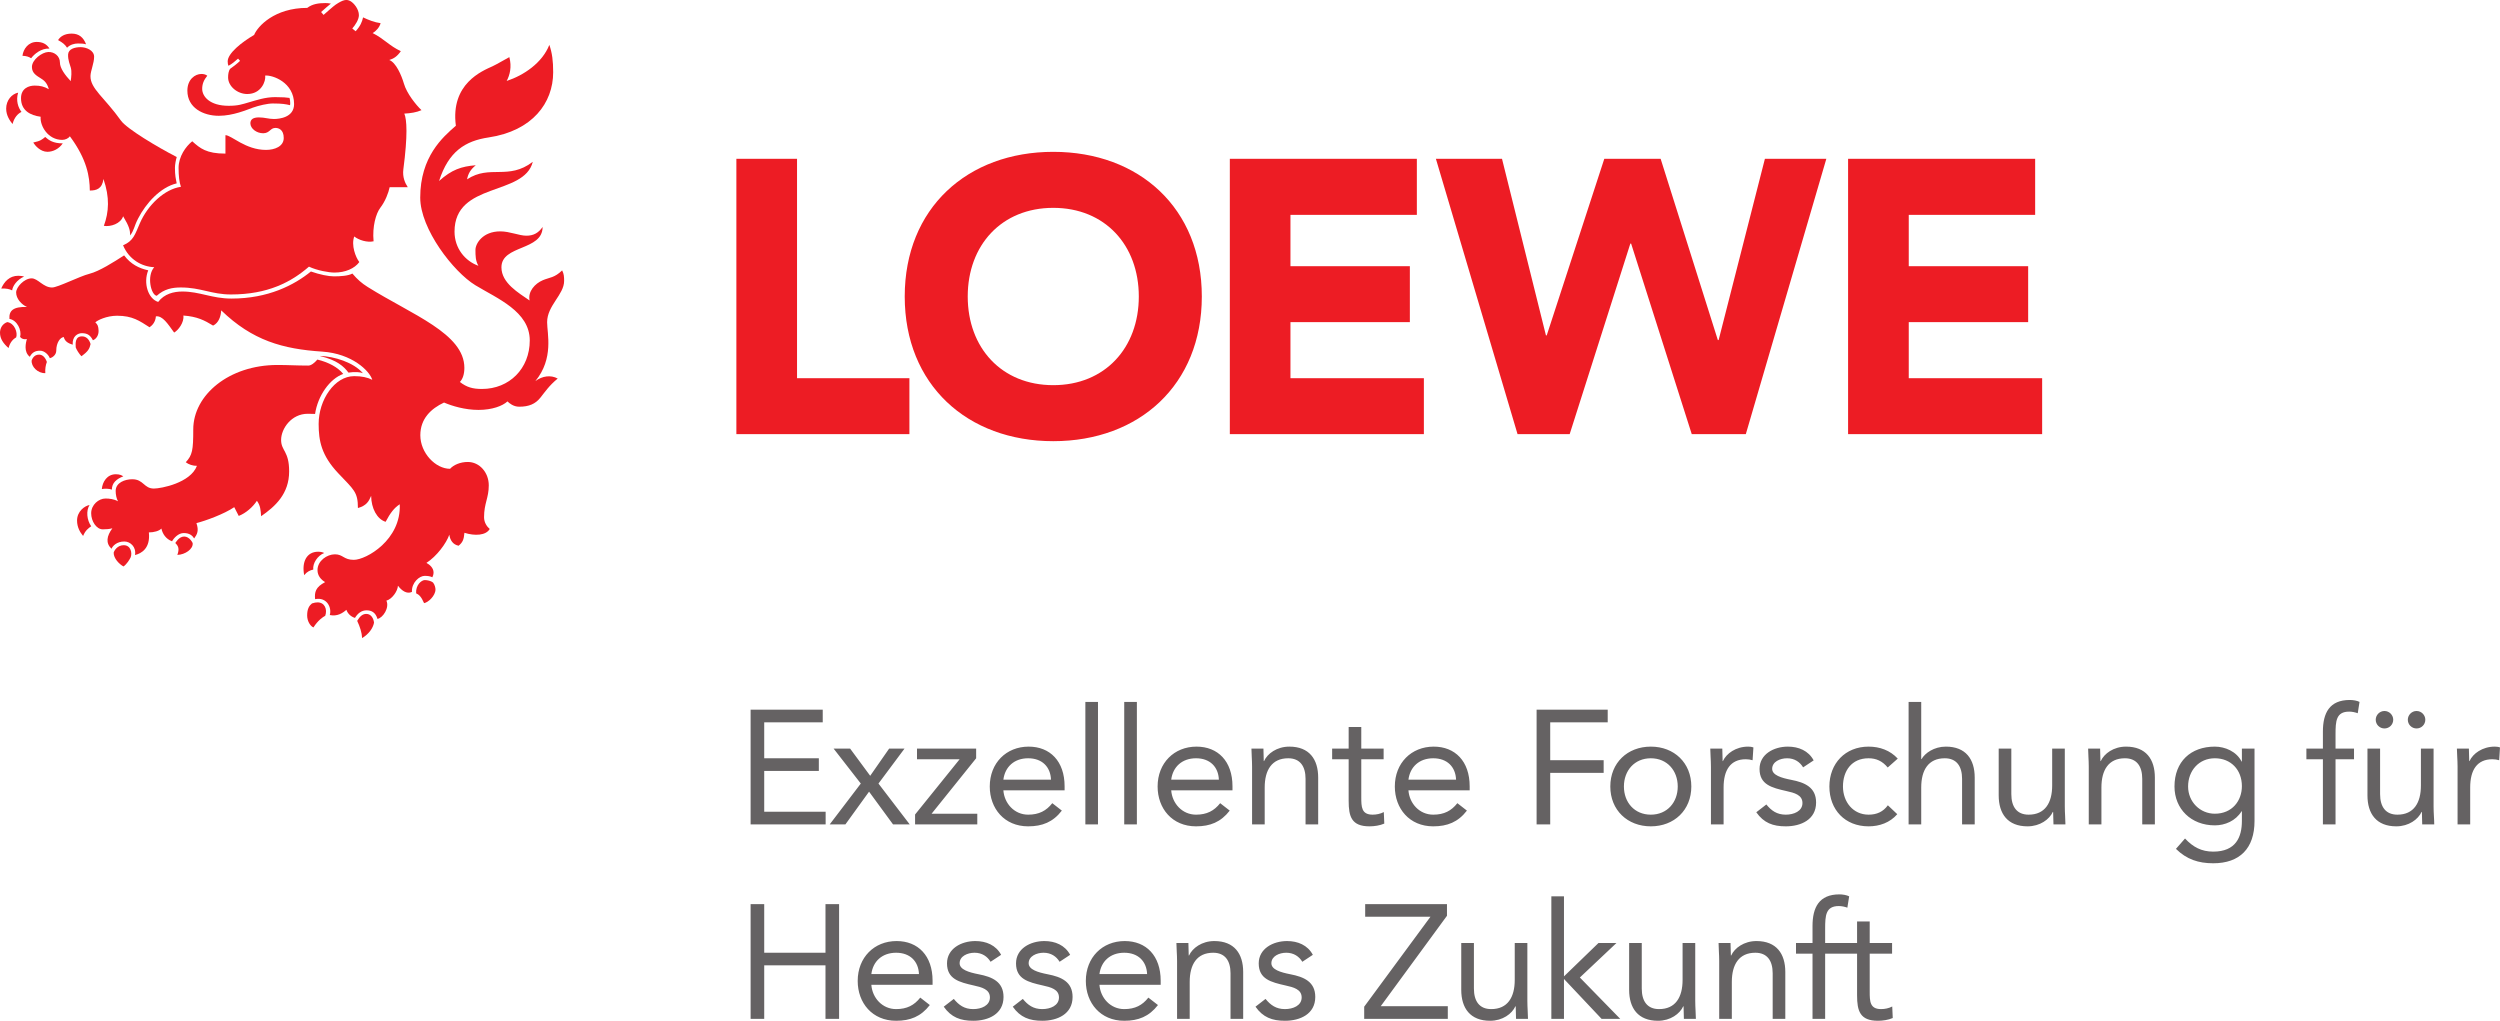 <?xml version="1.0" encoding="UTF-8"?>
<svg xmlns="http://www.w3.org/2000/svg" xmlns:xlink="http://www.w3.org/1999/xlink" width="308.59pt" height="126pt" viewBox="0 0 308.59 126" version="1.1">
<defs>
<clipPath id="clip1">
  <path d="M 92 86 L 308.59 86 L 308.59 107 L 92 107 Z M 92 86 "/>
</clipPath>
</defs>
<g id="surface1">
<path style=" stroke:none;fill-rule:nonzero;fill:rgb(92.94%,10.979%,14.119%);fill-opacity:1;" d="M 90.895 53.59 L 112.254 53.59 L 112.254 46.68 L 98.383 46.68 L 98.383 19.605 L 90.895 19.605 Z M 111.676 36.598 C 111.676 47.496 119.402 54.457 130.012 54.457 C 140.621 54.457 148.348 47.496 148.348 36.598 C 148.348 25.703 140.621 18.742 130.012 18.742 C 119.402 18.742 111.676 25.703 111.676 36.598 M 119.453 36.598 C 119.453 30.262 123.629 25.656 130.012 25.656 C 136.395 25.656 140.57 30.262 140.57 36.598 C 140.57 42.934 136.395 47.543 130.012 47.543 C 123.629 47.543 119.453 42.934 119.453 36.598 M 151.805 53.59 L 175.758 53.59 L 175.758 46.68 L 159.289 46.68 L 159.289 39.766 L 174.027 39.766 L 174.027 32.855 L 159.289 32.855 L 159.289 26.52 L 174.891 26.52 L 174.891 19.605 L 151.805 19.605 Z M 187.32 53.59 L 193.754 53.59 L 201.242 30.07 L 201.34 30.07 L 208.824 53.59 L 215.496 53.59 L 225.434 19.605 L 217.852 19.605 L 212.141 41.973 L 212.043 41.973 L 204.984 19.605 L 198.027 19.605 L 190.922 41.398 L 190.824 41.398 L 185.402 19.605 L 177.242 19.605 Z M 228.121 53.59 L 252.074 53.59 L 252.074 46.68 L 235.609 46.68 L 235.609 39.766 L 250.348 39.766 L 250.348 32.855 L 235.609 32.855 L 235.609 26.52 L 251.211 26.52 L 251.211 19.605 L 228.121 19.605 L 228.121 53.59 "/>
<path style=" stroke:none;fill-rule:nonzero;fill:rgb(92.94%,10.979%,14.119%);fill-opacity:1;" d="M 66.082 47.043 C 68.387 44.238 67.535 41.176 67.535 39.77 C 67.535 37.711 69.633 36.371 69.633 34.672 C 69.633 34.203 69.617 33.801 69.387 33.375 C 68.434 34.309 67.852 34.227 67 34.59 C 66.035 34.996 65.137 35.984 65.371 37.09 C 64.02 36.152 61.895 34.941 61.895 32.996 C 61.895 30.211 66.977 30.98 66.977 28.016 C 66.469 28.754 65.855 29.094 64.973 29.094 C 64.086 29.094 62.918 28.559 61.754 28.559 C 59.57 28.559 58.688 30.082 58.688 30.836 C 58.688 31.586 58.695 32.191 59.051 32.809 C 57.414 32.219 56.105 30.656 56.105 28.59 C 56.105 22.426 64.695 24.242 65.766 19.973 C 62.734 22.289 60.469 20.281 57.652 22.137 C 57.797 21.41 58.07 20.941 58.727 20.398 C 56.953 20.539 55.754 20.941 54.195 22.344 C 55.371 18.688 57.414 17.398 60.309 16.965 C 65.734 16.156 68.281 12.688 68.281 8.926 C 68.281 7.516 68.16 6.555 67.809 5.539 C 66.934 7.766 64.645 9.305 62.543 9.992 C 62.926 9.277 63.195 8.262 62.871 7.051 C 62.434 7.27 61.398 7.902 60.797 8.18 C 59.523 8.762 55.59 10.324 56.27 15.523 C 54.641 16.934 51.871 19.348 51.871 24.395 C 51.871 28.262 55.973 33.562 58.676 35.207 C 61.383 36.852 65.391 38.445 65.391 42.023 C 65.391 45.496 62.875 48.012 59.488 48.012 C 58.355 48.012 57.605 47.805 56.766 47.148 C 57.133 46.77 57.32 46.156 57.32 45.41 C 57.32 41.172 50.879 38.863 45.383 35.422 C 44.652 34.965 44.113 34.492 43.496 33.766 C 42.988 34.051 42.016 34.113 41.227 34.113 C 40.543 34.113 39.473 33.895 38.379 33.512 C 36.312 35.191 33.105 36.855 28.566 36.855 C 26.176 36.855 24.641 35.984 22.523 35.984 C 21.457 35.984 20.289 36.262 19.523 37.27 C 18.297 36.887 17.656 34.969 18.297 33.367 C 17.176 33.125 16.152 32.625 15.32 31.523 C 14.094 32.316 12.25 33.492 11.035 33.797 C 9.832 34.098 7.129 35.488 6.426 35.488 C 5.336 35.488 4.68 34.359 3.906 34.359 C 2.984 34.359 1.992 35.445 1.992 36.098 C 1.992 36.883 2.668 37.594 3.324 37.891 C 1.637 37.84 1.094 38.344 1.164 39.363 C 2.113 39.512 2.711 40.781 2.48 41.551 C 2.555 41.75 2.918 41.949 3.312 41.84 C 3.191 42.344 2.898 43.414 3.676 44.043 C 3.973 43.48 4.375 43.289 4.945 43.289 C 5.52 43.289 6.012 43.828 6.148 44.215 C 6.523 44.129 6.945 43.773 6.945 43.277 C 6.945 42.293 7.445 41.629 7.875 41.605 C 8.012 42.211 8.539 42.406 8.973 42.547 C 8.902 41.469 9.633 41.125 10.105 41.125 C 10.863 41.125 11.184 41.453 11.469 42 C 11.91 41.832 12.184 41.355 12.168 40.82 C 12.148 40.281 12.059 40.055 11.766 39.797 C 11.996 39.539 13.16 38.973 14.449 38.973 C 16.359 38.973 17.23 39.613 18.461 40.398 C 18.84 40.141 19.195 39.707 19.242 39.047 C 20.082 38.953 20.707 39.969 21.496 41.051 C 21.984 40.781 22.754 39.809 22.633 38.949 C 24.328 39.07 25.23 39.531 26.305 40.191 C 27.012 39.844 27.262 39.035 27.305 38.309 C 31.152 42.035 34.902 43.082 39.77 43.402 C 43.477 43.645 45.637 45.801 45.953 46.883 C 45.371 46.582 44.645 46.43 43.719 46.43 C 41.293 46.43 39.332 49.367 39.332 52.32 C 39.332 54.41 39.672 56.207 41.742 58.406 C 43.676 60.457 44.18 60.707 44.18 62.711 C 45.242 62.406 45.523 61.891 45.812 61.207 C 45.832 62.75 46.535 64.078 47.598 64.41 C 48.172 63.328 48.66 62.676 49.344 62.246 C 49.535 66.637 45.207 69.105 43.668 69.105 C 42.426 69.105 42.344 68.422 41.344 68.422 C 40.355 68.422 39.191 69.234 39.191 70.371 C 39.191 71.078 39.645 71.57 40.133 71.852 C 38.953 72.469 38.809 73.094 38.895 73.957 C 40.371 73.66 40.977 75.031 40.707 75.918 C 41.617 76.113 42.281 75.691 42.758 75.273 C 42.902 75.715 43.316 76.133 43.816 76.27 C 44.137 75.727 44.625 75.336 45.23 75.336 C 45.84 75.336 46.344 75.566 46.598 76.398 C 47.281 76.258 48.098 75.004 47.695 74.141 C 48.391 73.957 49.086 72.973 49.121 72.301 C 49.586 72.898 50.195 73.363 50.848 73.066 C 50.785 71.914 51.77 71.082 52.422 71.082 C 52.805 71.082 53.121 71.129 53.367 71.258 C 53.445 71.109 53.516 70.898 53.516 70.66 C 53.516 70.117 53.051 69.699 52.637 69.48 C 53.895 68.68 55.102 67.055 55.461 66 C 55.562 66.688 55.91 67.223 56.609 67.363 C 57.086 66.969 57.258 66.637 57.328 65.766 C 58.637 66.18 59.984 66.094 60.449 65.297 C 60.102 65 59.75 64.496 59.75 63.84 C 59.75 62.137 60.332 61.461 60.332 59.91 C 60.332 58.324 59.191 57.023 57.746 57.023 C 56.793 57.023 55.977 57.398 55.555 57.867 C 53.746 57.867 51.883 55.898 51.883 53.73 C 51.883 51.668 53.211 50.438 54.809 49.688 C 55.789 50.109 57.387 50.598 59.062 50.598 C 60.742 50.598 62.035 50.109 62.641 49.547 C 62.875 49.781 63.383 50.203 64.086 50.203 C 65.301 50.203 66.082 49.855 66.688 49.105 C 67.293 48.352 67.77 47.609 68.84 46.727 C 68 46.258 66.945 46.395 66.082 47.043 "/>
<path style=" stroke:none;fill-rule:nonzero;fill:rgb(92.94%,10.979%,14.119%);fill-opacity:1;" d="M 17.039 26.988 C 18.02 25.07 19.809 23.105 21.812 22.633 C 21.703 22.078 21.594 21.68 21.594 20.707 C 21.594 20.332 21.707 19.727 21.816 19.383 C 19.449 18.168 15.648 15.895 14.93 14.887 C 12.883 12.016 11.141 10.945 11.168 9.383 C 11.18 8.734 11.617 7.816 11.617 7.004 C 11.617 6.188 10.605 5.82 9.961 5.82 C 9.219 5.82 8.438 6.047 8.406 6.727 C 8.371 7.406 8.645 8.008 8.742 8.363 C 8.871 8.832 8.805 9.496 8.727 10.016 C 8.051 9.285 7.395 8.441 7.395 7.699 C 7.395 6.938 6.723 6.387 5.949 6.418 C 5.172 6.453 3.941 7.375 3.941 8.266 C 3.941 9.043 4.523 9.344 5.066 9.691 C 5.418 9.918 5.805 10.191 6.027 11.012 C 5.434 10.68 4.988 10.566 4.277 10.566 C 3.57 10.566 2.594 10.895 2.594 12.121 C 2.594 13.648 3.738 14.238 5.016 14.41 C 4.918 15.531 5.918 17.266 7.68 17.266 C 8.066 17.266 8.453 17.074 8.625 16.824 C 10.75 19.684 11.07 21.836 11.086 23.52 C 11.891 23.523 12.613 23.312 12.77 22.094 C 13.559 24.363 13.449 26.16 12.82 27.879 C 13.664 28.016 14.895 27.613 15.199 26.695 C 15.984 28 16.051 28.418 16.07 29.059 C 16.582 28.367 16.531 27.973 17.039 26.988 "/>
<path style=" stroke:none;fill-rule:nonzero;fill:rgb(92.94%,10.979%,14.119%);fill-opacity:1;" d="M 44.797 46.066 C 43.648 44.727 41.258 44 39.539 43.934 C 39.535 43.938 39.543 43.926 39.523 43.953 C 41.582 44.445 42.438 45.223 43.012 45.992 C 43.828 45.863 44.527 45.941 44.797 46.066 "/>
<path style=" stroke:none;fill-rule:nonzero;fill:rgb(92.94%,10.979%,14.119%);fill-opacity:1;" d="M 39.176 44.383 C 38.824 44.785 38.426 45.125 38.055 45.125 C 36.578 45.125 35.609 45.051 34.246 45.051 C 28.262 45.051 23.855 48.758 23.855 53.008 C 23.855 55.598 23.742 56.172 22.93 57.059 C 23.285 57.336 23.84 57.516 24.309 57.5 C 23.512 59.617 19.871 60.305 18.992 60.305 C 17.758 60.305 17.723 59.156 16.324 59.156 C 15.422 59.156 14.277 59.57 14.277 60.602 C 14.277 61.074 14.391 61.586 14.57 61.879 C 14.066 61.602 13.496 61.535 13.023 61.535 C 12.184 61.535 11.254 62.305 11.254 63.355 C 11.254 64.34 11.902 65.34 12.684 65.34 C 13.137 65.34 13.496 65.309 13.871 65.211 C 13.172 66.16 13.016 67.031 13.762 67.738 C 13.906 67.395 14.398 66.84 15.359 66.84 C 16.074 66.84 16.844 67.508 16.664 68.512 C 17.453 68.32 18.586 67.684 18.375 65.719 C 18.992 65.719 19.648 65.543 19.922 65.242 C 20.066 65.883 20.457 66.523 21.238 66.816 C 21.449 66.422 22.012 65.797 22.68 65.797 C 23.41 65.797 23.754 66.121 23.969 66.461 C 24.344 65.941 24.57 65.504 24.246 64.57 C 25.324 64.301 27.66 63.457 28.914 62.602 L 29.469 63.684 C 30.359 63.34 31.223 62.57 31.711 61.816 C 32.148 62.406 32.18 62.977 32.23 63.719 C 33.969 62.52 35.691 60.961 35.691 58.184 C 35.691 55.648 34.699 55.672 34.699 54.301 C 34.699 52.93 35.953 51.074 37.988 51.074 C 38.438 51.074 38.648 51.082 38.891 51.094 C 39.223 48.852 40.699 46.754 42.367 46.156 C 41.695 45.328 40.559 44.723 39.176 44.383 "/>
<path style=" stroke:none;fill-rule:nonzero;fill:rgb(92.94%,10.979%,14.119%);fill-opacity:1;" d="M 49.789 20.891 C 50.34 16.695 50.219 14.746 49.906 14.023 C 50.711 13.98 51.398 13.871 52.027 13.598 C 51.332 12.934 50.211 11.539 49.855 10.316 C 49.562 9.312 48.883 7.719 48.051 7.406 C 48.602 7.23 49 6.992 49.477 6.316 C 48.051 5.652 47.434 4.805 45.996 4.082 C 46.449 3.82 46.852 3.352 46.98 2.859 C 46.234 2.762 45.52 2.48 44.816 2.145 C 44.695 2.691 44.496 3.203 43.898 3.859 L 43.484 3.516 C 43.859 3.09 44.301 2.414 44.301 1.875 C 44.301 1.125 43.688 0.387 43.266 0.145 C 42.805 -0.113 42.398 -0.074 41.438 0.57 C 41.113 0.797 40.363 1.473 39.938 1.84 L 39.637 1.484 C 40.059 1.086 40.586 0.664 40.844 0.445 C 40.566 0.391 40.336 0.379 40.16 0.379 C 39.348 0.379 38.559 0.484 37.926 0.973 C 33.891 0.973 31.809 3.234 31.367 4.312 C 29.82 5.215 28.105 6.59 28.105 7.578 C 28.105 7.84 28.141 8.004 28.203 8.121 C 28.617 7.906 29.023 7.559 29.387 7.234 L 29.633 7.512 C 29.32 7.82 28.68 8.32 28.41 8.492 C 28.207 8.754 28.156 9.188 28.156 9.559 C 28.156 10.66 29.316 11.605 30.516 11.605 C 32.23 11.605 32.836 10.043 32.734 9.324 C 33.664 9.25 36.301 10.176 36.301 12.848 C 36.301 14.516 34.453 14.688 33.805 14.688 C 33.152 14.688 32.672 14.492 31.957 14.492 C 31.238 14.492 30.906 14.742 30.906 15.223 C 30.906 15.867 31.664 16.449 32.484 16.449 C 33.293 16.449 33.352 15.789 33.996 15.789 C 34.379 15.789 35.023 15.984 35.023 17.031 C 35.023 18.066 33.926 18.504 32.832 18.504 C 30.301 18.504 28.562 16.684 27.828 16.684 L 27.828 18.961 C 25.48 18.961 24.703 18.316 23.73 17.438 C 22.93 18.078 22.043 19.32 22.043 20.727 C 22.043 21.703 22.133 22.504 22.332 23.059 C 20.328 23.344 18.262 25.273 17.277 27.531 C 16.652 28.969 16.477 29.73 15.191 30.277 C 15.914 32.031 17.516 32.926 19.039 32.98 C 18.078 34.059 18.637 36.41 19.344 36.512 C 20.27 35.672 21.258 35.484 22.324 35.484 C 24.789 35.484 26.117 36.348 28.508 36.348 C 33.047 36.348 35.945 34.824 38.137 32.914 C 39.141 33.391 40.602 33.645 41.281 33.645 C 42.625 33.645 43.77 33.145 44.352 32.348 C 43.891 31.746 43.328 30.266 43.727 29.188 C 44.281 29.633 45.312 29.961 46.113 29.785 C 45.941 27.957 46.41 26.344 46.945 25.645 C 47.562 24.84 47.953 23.801 48.098 23.105 L 50.332 23.105 C 50.008 22.613 49.66 21.871 49.789 20.891 "/>
<path style=" stroke:none;fill-rule:nonzero;fill:rgb(92.94%,10.979%,14.119%);fill-opacity:1;" d="M 32.488 4.926 C 32.488 5.285 32.742 5.672 33.207 5.672 C 33.57 5.672 33.875 5.281 33.953 5.074 C 33.695 4.801 33.148 4.473 32.625 4.422 C 32.535 4.543 32.488 4.762 32.488 4.926 "/>
<path style=" stroke:none;fill-rule:nonzero;fill:rgb(92.94%,10.979%,14.119%);fill-opacity:1;" d="M 35.738 12.086 C 35.375 12.031 34.945 11.988 33.953 11.988 C 32.727 11.988 31.609 12.379 30.758 12.621 C 29.902 12.867 29.426 13.059 28.227 13.059 C 25.875 13.059 24.957 11.898 24.957 10.965 C 24.957 10.352 25.172 9.855 25.586 9.348 C 25.395 9.191 25.125 9.129 24.867 9.129 C 24.062 9.129 23.129 9.812 23.129 11.191 C 23.129 13.312 25.086 14.293 27.012 14.293 C 28.781 14.293 30.465 13.551 31.219 13.285 C 31.969 13.02 33.02 12.773 33.676 12.773 C 34.852 12.773 35.281 12.859 35.805 12.984 C 35.812 12.934 35.824 12.824 35.824 12.734 C 35.824 12.449 35.785 12.262 35.738 12.086 "/>
<path style=" stroke:none;fill-rule:nonzero;fill:rgb(92.94%,10.979%,14.119%);fill-opacity:1;" d="M 9.629 5.367 C 10.023 5.367 10.336 5.383 10.625 5.469 C 10.312 4.645 9.773 4.148 8.852 4.148 C 7.961 4.148 7.445 4.508 7.168 4.949 C 7.742 5.262 8.039 5.512 8.277 5.891 C 8.652 5.512 9.168 5.367 9.629 5.367 "/>
<path style=" stroke:none;fill-rule:nonzero;fill:rgb(92.94%,10.979%,14.119%);fill-opacity:1;" d="M 6.105 5.996 C 5.75 5.414 5.219 5.176 4.531 5.176 C 3.508 5.176 2.875 6.039 2.773 6.887 C 3.25 6.906 3.547 7.004 3.844 7.188 C 4.23 6.668 5.09 5.938 6.105 5.996 "/>
<path style=" stroke:none;fill-rule:nonzero;fill:rgb(92.94%,10.979%,14.119%);fill-opacity:1;" d="M 2.238 11.438 C 1.461 11.594 0.762 12.367 0.762 13.41 C 0.762 14.254 1.215 14.91 1.551 15.309 C 1.746 14.508 2.219 14.012 2.652 13.816 C 2.234 13.262 1.945 12.418 2.238 11.438 "/>
<path style=" stroke:none;fill-rule:nonzero;fill:rgb(92.94%,10.979%,14.119%);fill-opacity:1;" d="M 5.578 16.906 C 5.211 17.211 5.012 17.406 4.109 17.59 C 4.301 17.941 4.973 18.738 5.855 18.738 C 6.527 18.738 7.281 18.387 7.746 17.695 C 6.574 17.707 6.012 17.297 5.578 16.906 "/>
<path style=" stroke:none;fill-rule:nonzero;fill:rgb(92.94%,10.979%,14.119%);fill-opacity:1;" d="M 0.895 39.758 C 0.293 39.973 0 40.512 0 41.07 C 0 41.816 0.422 42.41 1.055 42.961 C 1.258 42.152 1.719 41.805 2 41.641 C 2.195 41.07 1.824 39.898 0.895 39.758 "/>
<path style=" stroke:none;fill-rule:nonzero;fill:rgb(92.94%,10.979%,14.119%);fill-opacity:1;" d="M 2.98 34.133 C 2.828 34.094 2.566 34.039 2.258 34.039 C 1.164 34.039 0.512 34.781 0.152 35.613 C 0.75 35.59 1.168 35.672 1.5 35.844 C 1.555 35.344 2.047 34.547 2.98 34.133 "/>
<path style=" stroke:none;fill-rule:nonzero;fill:rgb(92.94%,10.979%,14.119%);fill-opacity:1;" d="M 4.82 43.773 C 4.195 43.773 3.988 44.301 3.91 44.477 C 3.824 45.254 4.672 46.098 5.594 46.059 C 5.551 45.574 5.641 45.043 5.785 44.68 C 5.602 44.141 5.27 43.773 4.82 43.773 "/>
<path style=" stroke:none;fill-rule:nonzero;fill:rgb(92.94%,10.979%,14.119%);fill-opacity:1;" d="M 10.121 41.52 C 9.258 41.52 9.32 42.383 9.348 42.883 C 9.457 43.195 9.762 43.66 10.043 43.973 C 10.918 43.359 11.059 43.004 11.18 42.465 C 10.988 41.844 10.621 41.52 10.121 41.52 "/>
<path style=" stroke:none;fill-rule:nonzero;fill:rgb(92.94%,10.979%,14.119%);fill-opacity:1;" d="M 15.215 58.801 C 15.062 58.684 14.793 58.539 14.301 58.539 C 13.223 58.539 12.648 59.469 12.57 60.363 C 12.891 60.309 13.477 60.297 13.809 60.438 C 13.805 59.605 14.402 59.109 15.215 58.801 "/>
<path style=" stroke:none;fill-rule:nonzero;fill:rgb(92.94%,10.979%,14.119%);fill-opacity:1;" d="M 11.055 62.336 C 10.461 62.438 9.512 63.105 9.512 64.254 C 9.512 65.094 9.891 65.715 10.258 66.156 C 10.543 65.457 10.918 65.199 11.258 64.961 C 10.707 64.188 10.613 63.02 11.055 62.336 "/>
<path style=" stroke:none;fill-rule:nonzero;fill:rgb(92.94%,10.979%,14.119%);fill-opacity:1;" d="M 15.277 67.297 C 14.504 67.297 14.113 67.926 14.031 68.219 C 14.016 68.914 14.707 69.633 15.246 69.922 C 15.656 69.629 15.996 69.074 16.133 68.785 C 16.336 68.254 16.148 67.297 15.277 67.297 "/>
<path style=" stroke:none;fill-rule:nonzero;fill:rgb(92.94%,10.979%,14.119%);fill-opacity:1;" d="M 22.734 66.227 C 22.07 66.227 21.645 67.031 21.641 67.031 C 22.004 67.395 22.176 67.719 21.891 68.496 C 22.844 68.469 23.875 67.766 23.781 67.031 C 23.781 67.031 23.41 66.227 22.734 66.227 "/>
<path style=" stroke:none;fill-rule:nonzero;fill:rgb(92.94%,10.979%,14.119%);fill-opacity:1;" d="M 40.016 68.262 C 39.871 68.172 39.566 68.102 39.277 68.102 C 37.855 68.102 37.227 69.348 37.547 70.992 C 37.906 70.551 38.277 70.395 38.668 70.305 C 38.574 69.527 39.215 68.57 40.016 68.262 "/>
<path style=" stroke:none;fill-rule:nonzero;fill:rgb(92.94%,10.979%,14.119%);fill-opacity:1;" d="M 39.199 74.355 C 39.02 74.355 38.77 74.391 38.512 74.484 C 38.18 74.754 37.914 75.129 37.914 75.973 C 37.914 76.641 38.273 77.266 38.691 77.449 C 39.246 76.574 39.844 76.168 40.145 76.008 C 40.43 75.219 40.082 74.355 39.199 74.355 "/>
<path style=" stroke:none;fill-rule:nonzero;fill:rgb(92.94%,10.979%,14.119%);fill-opacity:1;" d="M 45.215 75.777 C 44.75 75.777 44.406 76.094 44.09 76.637 C 44.43 77.363 44.668 78.082 44.699 78.766 C 45.527 78.254 46.027 77.57 46.168 76.867 C 46.121 76.359 45.816 75.777 45.215 75.777 "/>
<path style=" stroke:none;fill-rule:nonzero;fill:rgb(92.94%,10.979%,14.119%);fill-opacity:1;" d="M 51.367 73.238 C 51.703 73.391 51.992 73.629 52.348 74.449 C 52.855 74.367 53.754 73.535 53.754 72.758 C 53.754 72.594 53.684 72.191 53.449 71.902 C 53.188 71.695 52.738 71.602 52.43 71.602 C 52.039 71.602 51.289 72.203 51.367 73.238 "/>
<path style=" stroke:none;fill-rule:nonzero;fill:rgb(39.677%,38.58%,38.852%);fill-opacity:1;" d="M 92.652 125.762 L 94.332 125.762 L 94.332 119.16 L 101.895 119.16 L 101.895 125.762 L 103.574 125.762 L 103.574 111.602 L 101.895 111.602 L 101.895 117.602 L 94.332 117.602 L 94.332 111.602 L 92.652 111.602 Z M 113.594 123.141 C 112.852 124.082 111.953 124.559 110.613 124.559 C 108.914 124.559 107.672 123.18 107.555 121.559 L 115.113 121.559 L 115.113 121.059 C 115.113 117.961 113.312 116.16 110.672 116.16 C 107.914 116.16 105.871 118.18 105.871 121.082 C 105.871 123.801 107.672 126 110.613 126 C 112.352 126 113.672 125.48 114.773 124.059 Z M 107.555 120.238 C 107.754 118.66 108.895 117.602 110.613 117.602 C 112.332 117.602 113.371 118.66 113.434 120.238 Z M 116.492 124.262 C 117.414 125.578 118.555 126 120.133 126 C 121.992 126 123.871 125.18 123.871 123.059 C 123.871 121.18 122.473 120.582 120.812 120.262 C 119.574 120.02 118.453 119.68 118.453 118.898 C 118.453 118.02 119.434 117.602 120.293 117.602 C 121.215 117.602 121.871 118.059 122.273 118.719 L 123.574 117.859 C 122.934 116.66 121.715 116.16 120.395 116.16 C 118.652 116.16 116.895 117.102 116.895 118.918 C 116.895 120.859 118.414 121.238 120.191 121.641 C 121.191 121.859 122.191 122.121 122.191 123.121 C 122.191 124.141 121.113 124.559 120.133 124.559 C 119.031 124.559 118.352 124.059 117.734 123.301 Z M 125.012 124.262 C 125.934 125.578 127.074 126 128.652 126 C 130.512 126 132.395 125.18 132.395 123.059 C 132.395 121.18 130.992 120.582 129.332 120.262 C 128.094 120.02 126.973 119.68 126.973 118.898 C 126.973 118.02 127.953 117.602 128.812 117.602 C 129.734 117.602 130.395 118.059 130.793 118.719 L 132.094 117.859 C 131.453 116.66 130.234 116.16 128.914 116.16 C 127.172 116.16 125.414 117.102 125.414 118.918 C 125.414 120.859 126.934 121.238 128.715 121.641 C 129.715 121.859 130.715 122.121 130.715 123.121 C 130.715 124.141 129.633 124.559 128.652 124.559 C 127.555 124.559 126.871 124.059 126.254 123.301 Z M 141.75 123.141 C 141.012 124.082 140.113 124.559 138.77 124.559 C 137.07 124.559 135.832 123.18 135.711 121.559 L 143.27 121.559 L 143.27 121.059 C 143.27 117.961 141.473 116.16 138.832 116.16 C 136.07 116.16 134.031 118.18 134.031 121.082 C 134.031 123.801 135.832 126 138.77 126 C 140.512 126 141.832 125.48 142.934 124.059 Z M 135.711 120.238 C 135.91 118.66 137.051 117.602 138.77 117.602 C 140.492 117.602 141.531 118.66 141.594 120.238 Z M 145.293 125.762 L 146.852 125.762 L 146.852 121.199 C 146.852 119.059 147.73 117.602 149.75 117.602 C 151.211 117.602 151.891 118.582 151.891 120.141 L 151.891 125.762 L 153.453 125.762 L 153.453 119.98 C 153.453 117.719 152.352 116.16 149.891 116.16 C 148.352 116.16 147.191 117.02 146.77 117.941 L 146.73 117.941 C 146.73 117.418 146.691 116.898 146.691 116.398 L 145.211 116.398 C 145.211 117.02 145.293 117.762 145.293 118.621 Z M 154.973 124.262 C 155.891 125.578 157.031 126 158.609 126 C 160.473 126 162.352 125.18 162.352 123.059 C 162.352 121.18 160.949 120.582 159.289 120.262 C 158.051 120.02 156.934 119.68 156.934 118.898 C 156.934 118.02 157.91 117.602 158.77 117.602 C 159.691 117.602 160.352 118.059 160.754 118.719 L 162.051 117.859 C 161.41 116.66 160.191 116.16 158.871 116.16 C 157.133 116.16 155.371 117.102 155.371 118.918 C 155.371 120.859 156.891 121.238 158.672 121.641 C 159.672 121.859 160.672 122.121 160.672 123.121 C 160.672 124.141 159.594 124.559 158.609 124.559 C 157.512 124.559 156.832 124.059 156.211 123.301 Z M 168.391 125.762 L 178.711 125.762 L 178.711 124.199 L 170.434 124.199 L 178.609 113.039 L 178.609 111.602 L 168.512 111.602 L 168.512 113.16 L 176.57 113.16 L 168.391 124.262 Z M 188.531 116.398 L 186.973 116.398 L 186.973 120.961 C 186.973 123.102 186.094 124.559 184.07 124.559 C 182.609 124.559 181.934 123.582 181.934 122.02 L 181.934 116.398 L 180.371 116.398 L 180.371 122.18 C 180.371 124.441 181.473 126 183.934 126 C 185.473 126 186.633 125.141 187.051 124.219 L 187.094 124.219 C 187.094 124.738 187.133 125.262 187.133 125.762 L 188.609 125.762 C 188.609 125.141 188.531 124.398 188.531 123.539 Z M 191.492 125.762 L 193.051 125.762 L 193.051 120.84 L 197.691 125.762 L 199.992 125.762 L 195.012 120.66 L 199.531 116.398 L 197.312 116.398 L 193.051 120.52 L 193.051 110.641 L 191.492 110.641 Z M 209.254 116.398 L 207.691 116.398 L 207.691 120.961 C 207.691 123.102 206.812 124.559 204.789 124.559 C 203.332 124.559 202.652 123.582 202.652 122.02 L 202.652 116.398 L 201.094 116.398 L 201.094 122.18 C 201.094 124.441 202.191 126 204.652 126 C 206.191 126 207.352 125.141 207.77 124.219 L 207.812 124.219 C 207.812 124.738 207.852 125.262 207.852 125.762 L 209.332 125.762 C 209.332 125.141 209.254 124.398 209.254 123.539 Z M 212.211 125.762 L 213.77 125.762 L 213.77 121.199 C 213.77 119.059 214.652 117.602 216.672 117.602 C 218.133 117.602 218.812 118.582 218.812 120.141 L 218.812 125.762 L 220.371 125.762 L 220.371 119.98 C 220.371 117.719 219.27 116.16 216.812 116.16 C 215.27 116.16 214.109 117.02 213.691 117.941 L 213.652 117.941 C 213.652 117.418 213.609 116.898 213.609 116.398 L 212.133 116.398 C 212.133 117.02 212.211 117.762 212.211 118.621 Z M 223.73 125.762 L 225.289 125.762 L 225.289 117.719 L 227.57 117.719 L 227.57 116.398 L 225.289 116.398 L 225.289 114.641 C 225.289 113.02 225.352 111.84 226.973 111.84 C 227.332 111.84 227.691 111.918 228.031 112.039 L 228.254 110.641 C 227.949 110.48 227.449 110.398 227.051 110.398 C 224.531 110.398 223.73 112.02 223.73 114.301 L 223.73 116.398 L 221.691 116.398 L 221.691 117.719 L 223.73 117.719 Z M 233.551 116.398 L 230.789 116.398 L 230.789 113.738 L 229.23 113.738 L 229.23 116.398 L 227.191 116.398 L 227.191 117.719 L 229.23 117.719 L 229.23 122.859 C 229.23 124.801 229.594 126 231.812 126 C 232.391 126 233.094 125.898 233.633 125.66 L 233.57 124.238 C 233.152 124.461 232.652 124.559 232.191 124.559 C 230.812 124.559 230.789 123.602 230.789 122.398 L 230.789 117.719 L 233.551 117.719 L 233.551 116.398 "/>
<g clip-path="url(#clip1)" clip-rule="nonzero">
<path style=" stroke:none;fill-rule:nonzero;fill:rgb(39.677%,38.58%,38.852%);fill-opacity:1;" d="M 92.652 101.762 L 101.914 101.762 L 101.914 100.199 L 94.332 100.199 L 94.332 95.16 L 101.074 95.16 L 101.074 93.598 L 94.332 93.598 L 94.332 89.16 L 101.555 89.16 L 101.555 87.598 L 92.652 87.598 Z M 102.414 101.762 L 104.352 101.762 L 107.273 97.719 L 110.234 101.762 L 112.293 101.762 L 108.434 96.719 L 111.652 92.402 L 109.754 92.402 L 107.414 95.762 L 104.934 92.402 L 102.895 92.402 L 106.254 96.719 Z M 112.953 101.762 L 120.633 101.762 L 120.633 100.441 L 114.992 100.441 L 120.492 93.598 L 120.492 92.402 L 113.191 92.402 L 113.191 93.719 L 118.453 93.719 L 112.953 100.539 Z M 129.891 99.141 C 129.152 100.082 128.25 100.559 126.91 100.559 C 125.211 100.559 123.973 99.18 123.852 97.559 L 131.41 97.559 L 131.41 97.059 C 131.41 93.961 129.613 92.16 126.973 92.16 C 124.211 92.16 122.172 94.18 122.172 97.082 C 122.172 99.801 123.973 102 126.91 102 C 128.652 102 129.973 101.48 131.07 100.059 Z M 123.852 96.238 C 124.051 94.66 125.191 93.598 126.91 93.598 C 128.633 93.598 129.672 94.66 129.73 96.238 Z M 133.973 101.762 L 135.531 101.762 L 135.531 86.641 L 133.973 86.641 Z M 138.77 101.762 L 140.332 101.762 L 140.332 86.641 L 138.77 86.641 Z M 150.613 99.141 C 149.871 100.082 148.973 100.559 147.633 100.559 C 145.934 100.559 144.691 99.18 144.57 97.559 L 152.133 97.559 L 152.133 97.059 C 152.133 93.961 150.332 92.16 147.691 92.16 C 144.934 92.16 142.891 94.18 142.891 97.082 C 142.891 99.801 144.691 102 147.633 102 C 149.371 102 150.691 101.48 151.793 100.059 Z M 144.57 96.238 C 144.77 94.66 145.91 93.598 147.633 93.598 C 149.352 93.598 150.391 94.66 150.453 96.238 Z M 154.551 101.762 L 156.109 101.762 L 156.109 97.199 C 156.109 95.059 156.992 93.598 159.012 93.598 C 160.473 93.598 161.152 94.582 161.152 96.141 L 161.152 101.762 L 162.711 101.762 L 162.711 95.98 C 162.711 93.719 161.609 92.16 159.152 92.16 C 157.609 92.16 156.449 93.02 156.031 93.941 L 155.992 93.941 C 155.992 93.418 155.953 92.902 155.953 92.402 L 154.473 92.402 C 154.473 93.02 154.551 93.762 154.551 94.621 Z M 170.789 92.402 L 168.031 92.402 L 168.031 89.738 L 166.473 89.738 L 166.473 92.402 L 164.434 92.402 L 164.434 93.719 L 166.473 93.719 L 166.473 98.859 C 166.473 100.801 166.832 102 169.051 102 C 169.633 102 170.332 101.898 170.871 101.66 L 170.812 100.238 C 170.391 100.461 169.891 100.559 169.434 100.559 C 168.051 100.559 168.031 99.598 168.031 98.402 L 168.031 93.719 L 170.789 93.719 Z M 179.891 99.141 C 179.152 100.082 178.254 100.559 176.91 100.559 C 175.211 100.559 173.973 99.18 173.852 97.559 L 181.41 97.559 L 181.41 97.059 C 181.41 93.961 179.609 92.16 176.973 92.16 C 174.211 92.16 172.172 94.18 172.172 97.082 C 172.172 99.801 173.973 102 176.91 102 C 178.652 102 179.973 101.48 181.07 100.059 Z M 173.852 96.238 C 174.051 94.66 175.191 93.598 176.91 93.598 C 178.633 93.598 179.672 94.66 179.73 96.238 Z M 189.672 101.762 L 191.352 101.762 L 191.352 95.402 L 197.949 95.402 L 197.949 93.84 L 191.352 93.84 L 191.352 89.16 L 198.449 89.16 L 198.449 87.598 L 189.672 87.598 Z M 198.77 97.082 C 198.77 100 200.891 102 203.77 102 C 206.652 102 208.77 100 208.77 97.082 C 208.77 94.16 206.652 92.16 203.77 92.16 C 200.891 92.16 198.77 94.16 198.77 97.082 M 200.449 97.082 C 200.449 95.121 201.754 93.598 203.77 93.598 C 205.789 93.598 207.094 95.121 207.094 97.082 C 207.094 99.039 205.789 100.559 203.77 100.559 C 201.754 100.559 200.449 99.039 200.449 97.082 M 211.191 101.762 L 212.754 101.762 L 212.754 97.199 C 212.754 95.059 213.594 93.719 215.492 93.719 C 215.77 93.719 216.07 93.762 216.332 93.84 L 216.434 92.262 C 216.211 92.18 215.992 92.16 215.789 92.16 C 214.254 92.16 213.094 93.02 212.672 93.941 L 212.633 93.941 C 212.633 93.418 212.594 92.902 212.594 92.402 L 211.109 92.402 C 211.109 93.02 211.191 93.762 211.191 94.621 Z M 216.789 100.262 C 217.711 101.582 218.852 102 220.43 102 C 222.289 102 224.172 101.18 224.172 99.059 C 224.172 97.18 222.77 96.582 221.109 96.262 C 219.871 96.02 218.75 95.68 218.75 94.902 C 218.75 94.02 219.73 93.598 220.59 93.598 C 221.512 93.598 222.172 94.059 222.57 94.719 L 223.871 93.859 C 223.23 92.66 222.012 92.16 220.691 92.16 C 218.949 92.16 217.191 93.098 217.191 94.918 C 217.191 96.859 218.711 97.238 220.488 97.641 C 221.488 97.859 222.488 98.121 222.488 99.121 C 222.488 100.141 221.41 100.559 220.43 100.559 C 219.328 100.559 218.648 100.059 218.031 99.301 Z M 234.25 93.641 C 233.312 92.621 232.031 92.16 230.648 92.16 C 227.77 92.16 225.812 94.238 225.812 97.082 C 225.812 99.961 227.75 102 230.648 102 C 232.012 102 233.289 101.539 234.191 100.5 L 233.031 99.402 C 232.449 100.199 231.672 100.559 230.648 100.559 C 228.75 100.559 227.488 99 227.488 97.082 C 227.488 95.16 228.551 93.598 230.648 93.598 C 231.59 93.598 232.352 93.941 233.012 94.738 Z M 235.59 101.762 L 237.148 101.762 L 237.148 97.199 C 237.148 95.059 238.031 93.598 240.051 93.598 C 241.512 93.598 242.191 94.582 242.191 96.141 L 242.191 101.762 L 243.75 101.762 L 243.75 95.98 C 243.75 93.719 242.648 92.16 240.191 92.16 C 238.73 92.16 237.609 92.961 237.191 93.699 L 237.148 93.699 L 237.148 86.641 L 235.59 86.641 Z M 254.871 92.402 L 253.312 92.402 L 253.312 96.961 C 253.312 99.098 252.43 100.559 250.41 100.559 C 248.949 100.559 248.27 99.582 248.27 98.02 L 248.27 92.402 L 246.711 92.402 L 246.711 98.18 C 246.711 100.441 247.812 102 250.27 102 C 251.812 102 252.973 101.141 253.391 100.219 L 253.43 100.219 C 253.43 100.738 253.473 101.262 253.473 101.762 L 254.949 101.762 C 254.949 101.141 254.871 100.398 254.871 99.539 Z M 257.828 101.762 L 259.391 101.762 L 259.391 97.199 C 259.391 95.059 260.27 93.598 262.289 93.598 C 263.75 93.598 264.43 94.582 264.43 96.141 L 264.43 101.762 L 265.988 101.762 L 265.988 95.98 C 265.988 93.719 264.891 92.16 262.43 92.16 C 260.891 92.16 259.73 93.02 259.312 93.941 L 259.27 93.941 C 259.27 93.418 259.23 92.902 259.23 92.402 L 257.75 92.402 C 257.75 93.02 257.828 93.762 257.828 94.621 Z M 278.289 92.402 L 276.73 92.402 L 276.73 94 L 276.691 94 C 276.07 92.762 274.648 92.16 273.391 92.16 C 270.41 92.16 268.41 94.02 268.41 97.082 C 268.41 99.84 270.449 101.879 273.391 101.879 C 274.633 101.879 275.949 101.34 276.691 100.141 L 276.73 100.141 L 276.73 101.34 C 276.73 103.32 275.988 105.121 273.191 105.121 C 271.75 105.121 270.691 104.559 269.711 103.5 L 268.59 104.781 C 269.91 106.082 271.371 106.559 273.191 106.559 C 276.473 106.559 278.289 104.719 278.289 101.34 Z M 270.09 97.082 C 270.09 95.121 271.43 93.598 273.391 93.598 C 275.371 93.598 276.73 95.02 276.73 97.039 C 276.73 98.84 275.531 100.441 273.391 100.441 C 271.57 100.441 270.09 98.98 270.09 97.082 M 286.73 101.762 L 288.289 101.762 L 288.289 93.719 L 290.57 93.719 L 290.57 92.402 L 288.289 92.402 L 288.289 90.641 C 288.289 89.02 288.352 87.84 289.973 87.84 C 290.328 87.84 290.691 87.918 291.031 88.039 L 291.25 86.641 C 290.949 86.48 290.449 86.402 290.051 86.402 C 287.531 86.402 286.73 88.02 286.73 90.301 L 286.73 92.402 L 284.691 92.402 L 284.691 93.719 L 286.73 93.719 Z M 294.328 87.762 C 293.73 87.762 293.25 88.262 293.25 88.84 C 293.25 89.441 293.73 89.918 294.328 89.918 C 294.93 89.918 295.41 89.441 295.41 88.84 C 295.41 88.262 294.93 87.762 294.328 87.762 M 298.289 87.762 C 297.691 87.762 297.211 88.262 297.211 88.84 C 297.211 89.441 297.691 89.918 298.289 89.918 C 298.891 89.918 299.371 89.441 299.371 88.84 C 299.371 88.262 298.891 87.762 298.289 87.762 M 300.391 92.402 L 298.828 92.402 L 298.828 96.961 C 298.828 99.098 297.949 100.559 295.93 100.559 C 294.473 100.559 293.789 99.582 293.789 98.02 L 293.789 92.402 L 292.23 92.402 L 292.23 98.18 C 292.23 100.441 293.328 102 295.789 102 C 297.328 102 298.488 101.141 298.91 100.219 L 298.949 100.219 C 298.949 100.738 298.988 101.262 298.988 101.762 L 300.473 101.762 C 300.473 101.141 300.391 100.398 300.391 99.539 Z M 303.352 101.762 L 304.91 101.762 L 304.91 97.199 C 304.91 95.059 305.75 93.719 307.648 93.719 C 307.93 93.719 308.23 93.762 308.488 93.84 L 308.59 92.262 C 308.371 92.18 308.148 92.16 307.949 92.16 C 306.41 92.16 305.25 93.02 304.828 93.941 L 304.789 93.941 C 304.789 93.418 304.75 92.902 304.75 92.402 L 303.27 92.402 C 303.27 93.02 303.352 93.762 303.352 94.621 L 303.352 101.762 "/>
</g>
</g>
</svg>
